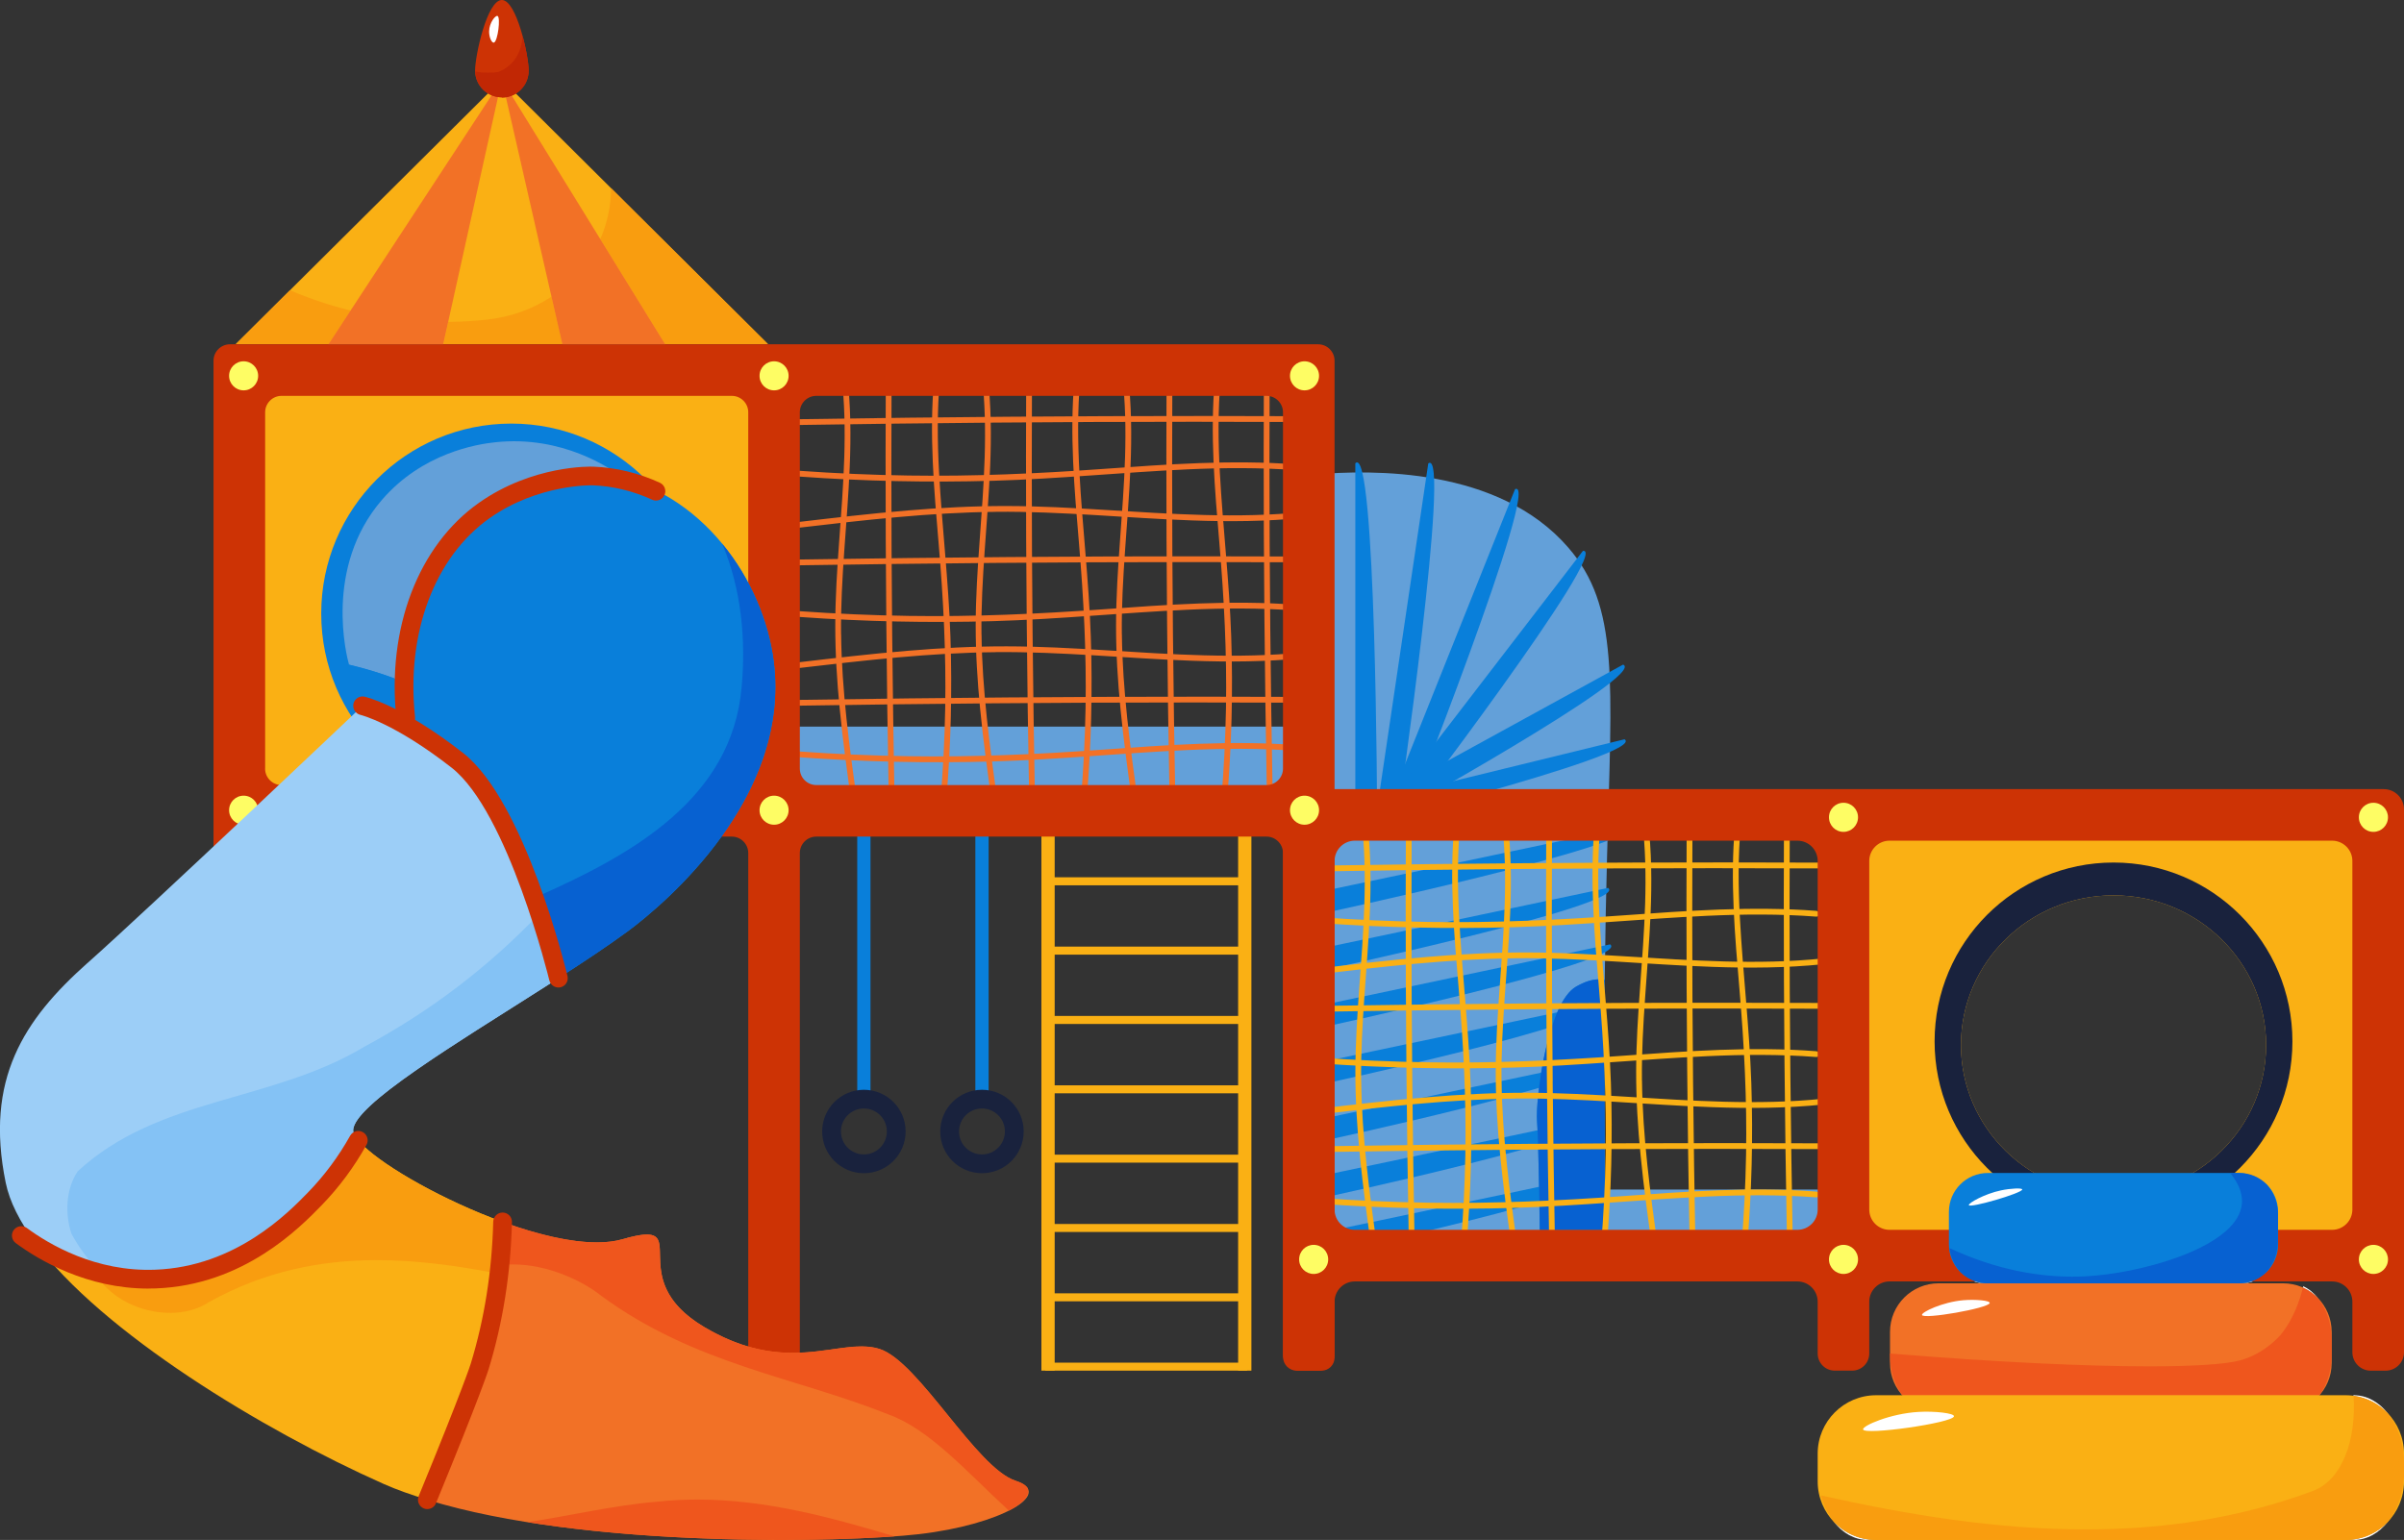 <?xml version="1.0" encoding="UTF-8"?> <!-- Creator: CorelDRAW --> <svg xmlns="http://www.w3.org/2000/svg" xmlns:xlink="http://www.w3.org/1999/xlink" xml:space="preserve" width="156.388mm" height="100.21mm" style="shape-rendering:geometricPrecision; text-rendering:geometricPrecision; image-rendering:optimizeQuality; fill-rule:evenodd; clip-rule:evenodd" viewBox="0 0 43.675 27.986"><rect x="0" y="0" width="43.675" height="27.986" fill="#333333" stroke="none"/> <defs> <style type="text/css"> <![CDATA[ .fil2 {fill:#0761D1} .fil1 {fill:#097FDA} .fil9 {fill:#19223D} .fil0 {fill:#63A0D9} .fil14 {fill:#84C2F5} .fil13 {fill:#9CCEF7} .fil11 {fill:#C12704} .fil5 {fill:#CD3305} .fil10 {fill:#EF561D} .fil4 {fill:#F27126} .fil12 {fill:#F8860B} .fil7 {fill:#F99D0F} .fil3 {fill:#FAB014} .fil8 {fill:#FEFD64} .fil6 {fill:white} ]]> </style> </defs> <g id="Слой_x0020_1">  <polygon class="fil0" points="33.756,22.888 23.7,22.888 23.7,21.618 33.756,21.618 "></polygon> <path class="fil0" d="M29.153 17.813c-0.016,1.381 -0.018,3.037 0.017,4.924 0.001,0.039 0.001,0.079 0.002,0.117 -1.681,0.012 -3.361,0.023 -5.043,0.035 -0.084,-4.755 -0.167,-9.511 -0.252,-14.266 1.05,-0.089 3.347,-0.136 4.614,1.327 0.927,1.071 0.79,2.398 0.706,5.603 -0.017,0.637 -0.033,1.394 -0.043,2.26z"></path> <path class="fil1" d="M29.009 19.281l-5.085 1.072 0.008 0.403c0,0 5.469,-1.172 5.077,-1.475z"></path> <path class="fil1" d="M28.962 18.257l-5.085 1.072 0.008 0.403c0,0 5.468,-1.172 5.077,-1.476z"></path> <path class="fil1" d="M29.017 20.312l-5.068 1.069 0.009 0.403c0,0 5.45,-1.168 5.059,-1.472z"></path> <path class="fil1" d="M29.064 21.336l-5.068 1.069 0.009 0.403c0,0 5.45,-1.168 5.059,-1.472z"></path> <path class="fil1" d="M29.17 22.737l-1.192 -0.074c0,0 -0.021,-1.874 -0.053,-2.283 -0.031,-0.408 0.187,-2.143 0.705,-2.447 0.242,-0.141 0.413,-0.151 0.526,-0.119 -0.012,1.381 -0.014,3.037 0.013,4.924z"></path> <path class="fil2" d="M29.165 22.35l-1.19 0c-0.002,-0.141 -0.005,-0.318 -0.008,-0.51 -0.001,-0.088 -0.003,-0.18 -0.005,-0.272 -0.005,-0.265 -0.011,-0.536 -0.018,-0.759 -0.003,-0.101 -0.006,-0.193 -0.01,-0.269 -0.003,-0.066 -0.006,-0.121 -0.009,-0.162 -0.002,-0.025 -0.003,-0.056 -0.003,-0.091 0,-0.528 0.222,-2.071 0.708,-2.355 0.172,-0.1 0.308,-0.134 0.413,-0.134 0.043,-2.79274e-005 0.081,0.006 0.113,0.015 -0.005,0.585 -0.008,1.22 -0.008,1.901 2.79274e-005,0.815 0.005,1.696 0.017,2.637z"></path> <path class="fil1" d="M24.623 8.42l0 6.341 0.396 0.091c0,0 -0.018,-6.824 -0.396,-6.433z"></path> <path class="fil1" d="M25.948 8.423l-0.929 6.273 0.378 0.148c0,0 0.981,-6.753 0.551,-6.422z"></path> <path class="fil1" d="M27.525 8.889l-2.355 5.888 0.334 0.232c0,0 2.517,-6.343 2.021,-6.12z"></path> <path class="fil1" d="M28.759 10.01l-3.588 4.67 0.262 0.309c0,0 3.847,-5.037 3.326,-4.978z"></path> <path class="fil1" d="M29.515 13.435l-5.657 1.383 0.012 0.405c0,0 6.083,-1.507 5.644,-1.788z"></path> <path class="fil1" d="M29.542 15.033l-5.698 1.202 -0.001 0.405c0,0 6.128,-1.311 5.698,-1.607z"></path> <path class="fil1" d="M29.216 16.136l-5.398 1.139 0.004 0.404c0,0 5.805,-1.243 5.394,-1.542z"></path> <path class="fil1" d="M29.253 17.162l-5.398 1.139 0.004 0.404c0,0 5.805,-1.243 5.394,-1.542z"></path> <path class="fil1" d="M29.488 12.078l-4.474 2.455 0.126 0.383c0,0 4.806,-2.658 4.348,-2.838z"></path> <polygon class="fil0" points="23.7,14.341 14.086,14.341 14.086,13.205 23.7,13.205 "></polygon> <polygon class="fil1" points="15.815,19.945 15.574,19.945 15.574,14.647 15.815,14.647 "></polygon> <polygon class="fil1" points="17.961,19.945 17.72,19.945 17.72,14.647 17.961,14.647 "></polygon> <polygon class="fil3" points="19.161,24.909 18.92,24.909 18.92,14.647 19.161,14.647 "></polygon> <polygon class="fil3" points="22.735,24.909 22.494,24.909 22.494,14.647 22.735,14.647 "></polygon> <polygon class="fil3" points="22.657,15.943 22.657,16.089 18.991,16.089 18.991,15.943 "></polygon> <polygon class="fil3" points="22.657,17.203 22.657,17.349 18.991,17.349 18.991,17.203 "></polygon> <polygon class="fil3" points="22.657,18.463 22.657,18.609 18.991,18.609 18.991,18.463 "></polygon> <polygon class="fil3" points="22.657,19.724 22.657,19.869 18.991,19.869 18.991,19.724 "></polygon> <polygon class="fil3" points="22.657,20.984 22.657,21.129 18.991,21.129 18.991,20.984 "></polygon> <polygon class="fil3" points="22.657,22.244 22.657,22.389 18.991,22.389 18.991,22.244 "></polygon> <polygon class="fil3" points="22.657,23.504 22.657,23.649 18.991,23.649 18.991,23.504 "></polygon> <polygon class="fil3" points="22.657,24.764 22.657,24.909 18.991,24.909 18.991,24.764 "></polygon> <path class="fil3" d="M9.206 13.451c-1.532,0 -2.772,-1.218 -2.772,-2.721 0,-1.502 1.241,-2.72 2.772,-2.72 1.531,0 2.772,1.218 2.772,2.72 2.79274e-005,1.502 -1.242,2.721 -2.772,2.721m3.874 -6.539l-7.749 0c-0.482,0 -0.872,0.389 -0.872,0.871l0 6.211c0,0.482 0.39,0.872 0.872,0.872l7.749 0c0.482,0 0.871,-0.391 0.871,-0.872l0 -6.211c0,-0.481 -0.389,-0.871 -0.871,-0.871z"></path> <path class="fil3" d="M38.398 21.713c-1.531,0 -2.772,-1.219 -2.772,-2.721 0,-1.502 1.241,-2.72 2.772,-2.72 1.531,0 2.772,1.218 2.772,2.72 2.79274e-005,1.502 -1.241,2.721 -2.772,2.721m3.875 -6.539l-7.749 0c-0.481,0 -0.872,0.389 -0.872,0.871l2.79274e-005 6.211c0,0.482 0.391,0.872 0.872,0.872l7.749 0c0.481,0 0.871,-0.39 0.871,-0.872l0 -6.211c0,-0.482 -0.39,-0.871 -0.871,-0.871z"></path> <path class="fil3" d="M24.729 19.639c-0.011,-1.013 0.114,-2.02 0.157,-3.031 0.024,-0.569 0.02,-1.14 -0.048,-1.706 -0.008,-0.066 -0.113,-0.067 -0.105,0 0.123,1.013 0.035,2.034 -0.038,3.047 -0.037,0.507 -0.07,1.014 -0.071,1.522 -0.001,0.511 0.031,1.021 0.081,1.529 0.056,0.573 0.135,1.145 0.214,1.715 0.009,0.066 0.11,0.038 0.101,-0.028 -0.139,-1.012 -0.279,-2.027 -0.29,-3.05z"></path> <path class="fil3" d="M25.658 19.65c-0.01,-1.02 -0.015,-2.04 -0.015,-3.06 -0,-0.575 0.001,-1.151 0.004,-1.726 0,-0.067 -0.104,-0.067 -0.105,0 -0.005,1.02 -0.005,2.04 -0.001,3.06 0.005,1.02 0.014,2.04 0.028,3.06 0.008,0.575 0.017,1.151 0.028,1.726 0.001,0.067 0.106,0.067 0.105,0 -0.019,-1.02 -0.034,-2.04 -0.044,-3.06z"></path> <path class="fil3" d="M26.716 19.675c-0.034,-0.998 -0.153,-1.99 -0.206,-2.988 -0.03,-0.559 -0.035,-1.121 0.015,-1.679 0.006,-0.067 -0.099,-0.067 -0.105,0 -0.089,0.995 -0.001,1.993 0.083,2.985 0.084,0.995 0.137,1.99 0.119,2.99 -0.01,0.561 -0.039,1.122 -0.086,1.682 -0.006,0.067 0.099,0.067 0.105,0 0.084,-0.994 0.11,-1.993 0.076,-2.99z"></path> <path class="fil3" d="M27.279 19.639c-0.011,-1.013 0.114,-2.02 0.157,-3.031 0.024,-0.569 0.02,-1.14 -0.048,-1.706 -0.008,-0.066 -0.113,-0.067 -0.105,0 0.122,1.013 0.035,2.034 -0.038,3.047 -0.037,0.507 -0.07,1.014 -0.071,1.522 -0.001,0.511 0.031,1.021 0.081,1.529 0.056,0.573 0.135,1.145 0.214,1.715 0.009,0.066 0.11,0.038 0.101,-0.028 -0.139,-1.012 -0.279,-2.027 -0.29,-3.05z"></path> <path class="fil3" d="M28.209 19.65c-0.01,-1.02 -0.015,-2.04 -0.016,-3.06 -0,-0.575 0.001,-1.151 0.004,-1.726 0,-0.067 -0.104,-0.067 -0.105,0 -0.005,1.02 -0.005,2.04 -0.001,3.06 0.005,1.02 0.014,2.04 0.028,3.06 0.008,0.575 0.017,1.151 0.028,1.726 0.001,0.067 0.106,0.067 0.105,0 -0.019,-1.02 -0.034,-2.04 -0.044,-3.06z"></path> <path class="fil3" d="M29.266 19.675c-0.034,-0.998 -0.153,-1.99 -0.207,-2.988 -0.03,-0.559 -0.035,-1.121 0.015,-1.679 0.006,-0.067 -0.099,-0.067 -0.105,0 -0.089,0.995 -0.001,1.993 0.083,2.985 0.084,0.995 0.137,1.99 0.119,2.99 -0.01,0.561 -0.039,1.122 -0.086,1.682 -0.006,0.067 0.099,0.067 0.105,0 0.084,-0.994 0.11,-1.993 0.076,-2.99z"></path> <path class="fil3" d="M29.83 19.639c-0.011,-1.013 0.114,-2.02 0.157,-3.031 0.024,-0.569 0.02,-1.14 -0.048,-1.706 -0.008,-0.066 -0.113,-0.067 -0.105,0 0.122,1.013 0.035,2.034 -0.038,3.047 -0.037,0.507 -0.07,1.014 -0.071,1.522 -0.001,0.511 0.031,1.021 0.081,1.529 0.056,0.573 0.135,1.145 0.214,1.715 0.009,0.066 0.11,0.038 0.101,-0.028 -0.139,-1.012 -0.279,-2.027 -0.29,-3.05z"></path> <path class="fil3" d="M30.759 19.65c-0.01,-1.02 -0.015,-2.04 -0.015,-3.06 -0,-0.575 0.001,-1.151 0.004,-1.726 0,-0.067 -0.104,-0.067 -0.105,0 -0.005,1.02 -0.005,2.04 -0.001,3.06 0.005,1.02 0.014,2.04 0.028,3.06 0.008,0.575 0.017,1.151 0.028,1.726 0.001,0.067 0.106,0.067 0.105,0 -0.019,-1.02 -0.034,-2.04 -0.044,-3.06z"></path> <path class="fil3" d="M32.527 19.541c-0.01,-1.02 -0.015,-2.04 -0.015,-3.06 -0,-0.575 0.001,-1.151 0.004,-1.726 0,-0.067 -0.104,-0.067 -0.105,0 -0.005,1.02 -0.005,2.04 -0.001,3.06 0.005,1.02 0.014,2.04 0.028,3.06 0.008,0.575 0.017,1.151 0.028,1.726 0.001,0.067 0.106,0.067 0.105,0 -0.019,-1.02 -0.034,-2.04 -0.044,-3.06z"></path> <path class="fil3" d="M31.817 19.675c-0.034,-0.998 -0.153,-1.99 -0.207,-2.988 -0.03,-0.559 -0.035,-1.121 0.015,-1.679 0.006,-0.067 -0.099,-0.067 -0.105,0 -0.09,0.995 -0.001,1.993 0.083,2.985 0.084,0.995 0.137,1.99 0.119,2.99 -0.01,0.561 -0.039,1.122 -0.086,1.682 -0.006,0.067 0.099,0.067 0.105,0 0.084,-0.994 0.11,-1.993 0.076,-2.99z"></path> <path class="fil3" d="M27.541 14.864c1.193,-0.011 2.379,0.115 3.57,0.157 0.67,0.024 1.343,0.02 2.009,-0.048 0.078,-0.008 0.079,-0.113 0,-0.105 -1.194,0.122 -2.396,0.035 -3.59,-0.038 -0.597,-0.037 -1.194,-0.07 -1.793,-0.071 -0.602,-0.001 -1.203,0.031 -1.801,0.081 -0.676,0.056 -1.348,0.135 -2.021,0.214 -0.078,0.009 -0.045,0.11 0.033,0.101 1.192,-0.139 2.388,-0.279 3.593,-0.29z"></path> <path class="fil3" d="M27.529 15.793c1.201,-0.01 2.403,-0.015 3.604,-0.015 0.678,-0 1.356,0.001 2.033,0.004 0.079,0 0.079,-0.104 0,-0.105 -1.201,-0.005 -2.403,-0.005 -3.604,-0.001 -1.201,0.005 -2.403,0.014 -3.604,0.028 -0.678,0.008 -1.355,0.017 -2.033,0.028 -0.079,0.001 -0.08,0.106 0,0.105 1.201,-0.02 2.403,-0.034 3.604,-0.044z"></path> <path class="fil3" d="M27.498 16.85c1.176,-0.034 2.345,-0.153 3.519,-0.207 0.659,-0.03 1.32,-0.035 1.978,0.015 0.079,0.006 0.078,-0.099 0,-0.105 -1.172,-0.089 -2.348,-0.001 -3.517,0.083 -1.172,0.084 -2.345,0.137 -3.522,0.119 -0.661,-0.01 -1.322,-0.039 -1.981,-0.086 -0.079,-0.006 -0.079,0.099 0,0.105 1.171,0.084 2.348,0.11 3.522,0.076z"></path> <path class="fil3" d="M27.541 17.414c1.193,-0.011 2.379,0.115 3.57,0.157 0.67,0.024 1.343,0.02 2.009,-0.048 0.078,-0.008 0.079,-0.113 0,-0.105 -1.194,0.123 -2.396,0.035 -3.59,-0.038 -0.597,-0.037 -1.194,-0.07 -1.793,-0.071 -0.602,-0.001 -1.203,0.031 -1.801,0.081 -0.676,0.056 -1.348,0.135 -2.021,0.214 -0.078,0.009 -0.045,0.11 0.033,0.101 1.192,-0.139 2.388,-0.279 3.593,-0.29z"></path> <path class="fil3" d="M27.529 18.343c1.201,-0.01 2.403,-0.015 3.604,-0.015 0.678,-0 1.356,0.001 2.033,0.004 0.079,0 0.079,-0.104 0,-0.105 -1.201,-0.005 -2.403,-0.005 -3.604,-0.001 -1.201,0.004 -2.403,0.014 -3.604,0.028 -0.678,0.008 -1.355,0.017 -2.033,0.028 -0.079,0.001 -0.08,0.106 0,0.105 1.201,-0.019 2.403,-0.034 3.604,-0.044z"></path> <path class="fil3" d="M27.498 19.401c1.176,-0.034 2.345,-0.153 3.519,-0.207 0.659,-0.03 1.32,-0.035 1.978,0.015 0.079,0.006 0.078,-0.099 0,-0.105 -1.172,-0.09 -2.348,-0.001 -3.517,0.083 -1.172,0.085 -2.345,0.137 -3.522,0.119 -0.661,-0.01 -1.322,-0.039 -1.981,-0.086 -0.079,-0.006 -0.079,0.099 0,0.105 1.171,0.084 2.348,0.11 3.522,0.076z"></path> <path class="fil3" d="M27.541 19.964c1.193,-0.011 2.379,0.115 3.57,0.157 0.67,0.024 1.343,0.02 2.009,-0.048 0.078,-0.008 0.079,-0.113 0,-0.105 -1.194,0.122 -2.396,0.035 -3.59,-0.038 -0.597,-0.037 -1.194,-0.07 -1.793,-0.071 -0.602,-0.001 -1.203,0.031 -1.801,0.081 -0.676,0.056 -1.348,0.135 -2.021,0.214 -0.078,0.009 -0.045,0.11 0.033,0.101 1.192,-0.139 2.388,-0.279 3.593,-0.29z"></path> <path class="fil3" d="M27.529 20.894c1.201,-0.01 2.403,-0.015 3.604,-0.015 0.678,-0 1.356,0.001 2.033,0.004 0.079,0 0.079,-0.104 0,-0.105 -1.201,-0.005 -2.403,-0.005 -3.604,-0.001 -1.201,0.005 -2.403,0.014 -3.604,0.028 -0.678,0.008 -1.355,0.017 -2.033,0.028 -0.079,0.001 -0.08,0.106 0,0.105 1.201,-0.019 2.403,-0.034 3.604,-0.044z"></path> <path class="fil3" d="M27.657 22.662c1.201,-0.01 2.403,-0.015 3.604,-0.015 0.678,-0 1.356,0.001 2.033,0.004 0.079,0 0.079,-0.104 0,-0.105 -1.202,-0.005 -2.403,-0.005 -3.604,-0.001 -1.202,0.004 -2.403,0.014 -3.604,0.028 -0.678,0.008 -1.355,0.017 -2.033,0.028 -0.079,0.001 -0.08,0.106 0,0.105 1.201,-0.019 2.403,-0.034 3.604,-0.044z"></path> <path class="fil3" d="M27.498 21.951c1.176,-0.034 2.345,-0.153 3.519,-0.206 0.659,-0.03 1.32,-0.035 1.978,0.015 0.079,0.006 0.078,-0.099 0,-0.105 -1.172,-0.09 -2.348,-0.001 -3.517,0.083 -1.172,0.085 -2.345,0.137 -3.522,0.119 -0.661,-0.01 -1.322,-0.039 -1.981,-0.086 -0.079,-0.006 -0.079,0.099 0,0.105 1.171,0.084 2.348,0.11 3.522,0.076z"></path> <path class="fil4" d="M15.28 11.526c-0.011,-1.013 0.115,-2.02 0.157,-3.031 0.024,-0.569 0.02,-1.14 -0.048,-1.706 -0.008,-0.066 -0.113,-0.067 -0.105,0 0.123,1.013 0.035,2.034 -0.038,3.047 -0.037,0.507 -0.07,1.014 -0.071,1.522 -0.001,0.511 0.031,1.021 0.081,1.529 0.056,0.573 0.135,1.145 0.214,1.715 0.009,0.066 0.11,0.038 0.101,-0.028 -0.139,-1.012 -0.279,-2.027 -0.29,-3.05z"></path> <path class="fil4" d="M16.209 11.537c-0.01,-1.02 -0.015,-2.04 -0.015,-3.06 -0,-0.575 0.001,-1.151 0.004,-1.726 0,-0.067 -0.104,-0.067 -0.105,0 -0.005,1.02 -0.005,2.04 -0.001,3.06 0.005,1.02 0.014,2.04 0.028,3.06 0.008,0.575 0.017,1.151 0.028,1.726 0.001,0.067 0.106,0.067 0.105,0 -0.019,-1.02 -0.034,-2.04 -0.044,-3.06z"></path> <path class="fil4" d="M17.267 11.562c-0.034,-0.999 -0.153,-1.99 -0.207,-2.987 -0.03,-0.56 -0.035,-1.121 0.015,-1.679 0.006,-0.067 -0.099,-0.067 -0.105,0 -0.09,0.995 -0.001,1.993 0.083,2.985 0.085,0.995 0.137,1.99 0.119,2.99 -0.01,0.561 -0.039,1.122 -0.086,1.682 -0.006,0.067 0.099,0.067 0.105,0 0.084,-0.994 0.11,-1.993 0.076,-2.99z"></path> <path class="fil4" d="M17.831 11.526c-0.011,-1.013 0.114,-2.02 0.157,-3.031 0.024,-0.569 0.02,-1.14 -0.048,-1.706 -0.008,-0.066 -0.113,-0.067 -0.105,0 0.122,1.013 0.035,2.034 -0.038,3.047 -0.037,0.507 -0.07,1.014 -0.071,1.522 -0.001,0.511 0.031,1.021 0.081,1.529 0.056,0.573 0.135,1.145 0.214,1.715 0.009,0.066 0.11,0.038 0.101,-0.028 -0.139,-1.012 -0.279,-2.027 -0.29,-3.05z"></path> <path class="fil4" d="M18.76 11.537c-0.01,-1.02 -0.015,-2.04 -0.015,-3.06 -0,-0.575 0.001,-1.151 0.004,-1.726 0,-0.067 -0.104,-0.067 -0.105,0 -0.005,1.02 -0.005,2.04 -0.001,3.06 0.005,1.02 0.014,2.04 0.028,3.06 0.008,0.575 0.017,1.151 0.028,1.726 0.001,0.067 0.106,0.067 0.105,0 -0.019,-1.02 -0.034,-2.04 -0.044,-3.06z"></path> <path class="fil4" d="M19.817 11.562c-0.034,-0.999 -0.153,-1.99 -0.207,-2.987 -0.03,-0.56 -0.035,-1.121 0.015,-1.679 0.006,-0.067 -0.099,-0.067 -0.105,0 -0.09,0.995 -0.001,1.993 0.083,2.985 0.084,0.995 0.137,1.99 0.119,2.99 -0.01,0.561 -0.039,1.122 -0.086,1.682 -0.006,0.067 0.099,0.067 0.105,0 0.084,-0.994 0.11,-1.993 0.076,-2.99z"></path> <path class="fil4" d="M20.381 11.526c-0.011,-1.013 0.114,-2.02 0.157,-3.031 0.024,-0.569 0.02,-1.14 -0.048,-1.706 -0.008,-0.066 -0.113,-0.067 -0.105,0 0.123,1.013 0.035,2.034 -0.038,3.047 -0.037,0.507 -0.07,1.014 -0.071,1.522 -0.001,0.511 0.031,1.021 0.081,1.529 0.056,0.573 0.135,1.145 0.214,1.715 0.009,0.066 0.11,0.038 0.101,-0.028 -0.139,-1.012 -0.279,-2.027 -0.29,-3.05z"></path> <path class="fil4" d="M21.31 11.537c-0.01,-1.02 -0.015,-2.04 -0.015,-3.06 -0,-0.575 0.001,-1.151 0.004,-1.726 0,-0.067 -0.104,-0.067 -0.105,0 -0.005,1.02 -0.005,2.04 -0.001,3.06 0.005,1.02 0.014,2.04 0.028,3.06 0.008,0.575 0.017,1.151 0.028,1.726 0.001,0.067 0.106,0.067 0.105,0 -0.019,-1.02 -0.034,-2.04 -0.044,-3.06z"></path> <path class="fil4" d="M23.078 11.428c-0.01,-1.02 -0.015,-2.04 -0.015,-3.06 -0,-0.575 0.001,-1.151 0.004,-1.726 0,-0.067 -0.104,-0.068 -0.105,0 -0.005,1.02 -0.005,2.04 -0.001,3.06 0.005,1.02 0.014,2.04 0.028,3.06 0.008,0.575 0.017,1.151 0.028,1.726 0.001,0.067 0.106,0.068 0.105,0 -0.019,-1.02 -0.034,-2.04 -0.044,-3.06z"></path> <path class="fil4" d="M22.368 11.562c-0.034,-0.999 -0.153,-1.99 -0.207,-2.987 -0.03,-0.56 -0.035,-1.121 0.015,-1.679 0.006,-0.067 -0.099,-0.067 -0.105,0 -0.09,0.995 -0.001,1.993 0.083,2.985 0.084,0.995 0.137,1.99 0.119,2.99 -0.01,0.561 -0.039,1.122 -0.086,1.682 -0.006,0.067 0.099,0.067 0.105,0 0.084,-0.994 0.11,-1.993 0.076,-2.99z"></path> <path class="fil4" d="M18.093 6.75c1.193,-0.011 2.379,0.115 3.57,0.157 0.67,0.024 1.343,0.02 2.009,-0.048 0.078,-0.008 0.079,-0.113 0,-0.105 -1.194,0.122 -2.396,0.035 -3.59,-0.038 -0.597,-0.037 -1.194,-0.07 -1.793,-0.071 -0.602,-0.001 -1.203,0.031 -1.801,0.081 -0.676,0.056 -1.348,0.135 -2.021,0.214 -0.078,0.009 -0.045,0.11 0.033,0.101 1.192,-0.139 2.388,-0.279 3.593,-0.29z"></path> <path class="fil4" d="M18.08 7.68c1.201,-0.01 2.403,-0.015 3.604,-0.015 0.678,-0 1.356,0.001 2.033,0.004 0.079,0 0.08,-0.104 0,-0.105 -1.201,-0.005 -2.403,-0.005 -3.604,-0.001 -1.201,0.005 -2.403,0.014 -3.604,0.028 -0.678,0.008 -1.355,0.017 -2.033,0.028 -0.079,0.001 -0.08,0.106 0,0.105 1.201,-0.019 2.403,-0.034 3.604,-0.044z"></path> <path class="fil4" d="M18.049 8.737c1.176,-0.034 2.345,-0.153 3.519,-0.207 0.659,-0.03 1.32,-0.035 1.978,0.015 0.079,0.006 0.079,-0.099 0,-0.105 -1.172,-0.089 -2.348,-0.001 -3.517,0.083 -1.173,0.084 -2.345,0.137 -3.522,0.119 -0.661,-0.01 -1.322,-0.039 -1.981,-0.086 -0.079,-0.006 -0.079,0.099 0,0.105 1.171,0.084 2.348,0.11 3.522,0.076z"></path> <path class="fil4" d="M18.093 9.301c1.193,-0.011 2.379,0.115 3.57,0.157 0.67,0.024 1.343,0.02 2.009,-0.048 0.078,-0.008 0.079,-0.113 0,-0.105 -1.194,0.122 -2.396,0.035 -3.59,-0.038 -0.597,-0.037 -1.194,-0.07 -1.793,-0.071 -0.602,-0.001 -1.203,0.031 -1.801,0.081 -0.676,0.056 -1.348,0.135 -2.021,0.214 -0.078,0.009 -0.045,0.11 0.033,0.101 1.192,-0.139 2.388,-0.279 3.593,-0.29z"></path> <path class="fil4" d="M18.08 10.23c1.201,-0.01 2.403,-0.015 3.604,-0.015 0.678,-0 1.356,0.001 2.033,0.004 0.079,0 0.08,-0.104 0,-0.105 -1.201,-0.005 -2.403,-0.005 -3.604,-0.001 -1.201,0.005 -2.403,0.014 -3.604,0.028 -0.678,0.008 -1.355,0.017 -2.033,0.028 -0.079,0.001 -0.08,0.106 0,0.105 1.201,-0.019 2.403,-0.034 3.604,-0.044z"></path> <path class="fil4" d="M18.049 11.288c1.176,-0.034 2.345,-0.153 3.519,-0.207 0.659,-0.03 1.32,-0.035 1.978,0.015 0.079,0.006 0.079,-0.099 0,-0.105 -1.172,-0.09 -2.348,-0.001 -3.517,0.083 -1.173,0.084 -2.345,0.137 -3.522,0.119 -0.661,-0.01 -1.322,-0.039 -1.981,-0.086 -0.079,-0.006 -0.079,0.099 0,0.105 1.171,0.084 2.348,0.11 3.522,0.076z"></path> <path class="fil4" d="M18.093 11.851c1.193,-0.011 2.379,0.115 3.57,0.157 0.67,0.024 1.343,0.02 2.009,-0.048 0.078,-0.008 0.079,-0.113 0,-0.105 -1.194,0.123 -2.396,0.035 -3.59,-0.038 -0.597,-0.037 -1.194,-0.07 -1.793,-0.071 -0.602,-0.001 -1.203,0.031 -1.801,0.081 -0.676,0.056 -1.348,0.135 -2.021,0.214 -0.078,0.009 -0.045,0.11 0.033,0.101 1.192,-0.139 2.388,-0.279 3.593,-0.29z"></path> <path class="fil4" d="M18.08 12.781c1.201,-0.01 2.403,-0.015 3.604,-0.015 0.678,-0 1.356,0.001 2.033,0.004 0.079,0 0.08,-0.104 0,-0.105 -1.201,-0.005 -2.403,-0.005 -3.604,-0.001 -1.201,0.005 -2.403,0.014 -3.604,0.028 -0.678,0.008 -1.355,0.017 -2.033,0.028 -0.079,0.001 -0.08,0.106 0,0.105 1.201,-0.019 2.403,-0.034 3.604,-0.044z"></path> <path class="fil4" d="M18.208 14.549c1.201,-0.01 2.403,-0.015 3.604,-0.015 0.678,-0 1.356,0.001 2.033,0.004 0.079,0 0.08,-0.104 0,-0.105 -1.201,-0.005 -2.403,-0.005 -3.604,-0.001 -1.201,0.005 -2.403,0.014 -3.604,0.028 -0.678,0.008 -1.355,0.017 -2.033,0.028 -0.079,0.001 -0.08,0.106 0,0.105 1.201,-0.019 2.403,-0.034 3.604,-0.044z"></path> <path class="fil4" d="M18.049 13.838c1.176,-0.034 2.345,-0.153 3.519,-0.207 0.659,-0.03 1.32,-0.035 1.978,0.015 0.079,0.006 0.079,-0.099 0,-0.105 -1.172,-0.09 -2.348,-0.001 -3.517,0.083 -1.173,0.085 -2.345,0.137 -3.522,0.119 -0.661,-0.01 -1.322,-0.039 -1.981,-0.086 -0.079,-0.006 -0.079,0.099 0,0.105 1.171,0.084 2.348,0.11 3.522,0.076z"></path> <path class="fil5" d="M24.246 15.646c0,-0.203 0.165,-0.368 0.368,-0.368l8.041 0c0.203,0 0.368,0.165 0.368,0.368l2.79274e-005 6.336c0,0.203 -0.165,0.368 -0.368,0.368l-8.041 0c-0.203,0 -0.368,-0.165 -0.368,-0.368l2.79274e-005 -6.336m9.714 0c0,-0.203 0.165,-0.368 0.368,-0.368l8.041 0c0.203,0 0.368,0.165 0.368,0.368l0 6.336c0,0.203 -0.165,0.368 -0.368,0.368l-8.041 0c-0.203,0 -0.368,-0.165 -0.368,-0.368l0 -6.336m-9.714 9.025l0 -1.015c0,-0.203 0.165,-0.368 0.368,-0.368l8.041 0c0.203,0 0.368,0.165 0.368,0.368l2.79274e-005 0.942c0,0.172 0.139,0.311 0.311,0.311l0.315 0c0.172,0 0.311,-0.139 0.311,-0.311l0 -0.942c0,-0.203 0.165,-0.368 0.368,-0.368l8.041 0c0.203,0 0.368,0.165 0.368,0.368l0 0.919c0,0.185 0.15,0.335 0.335,0.335l0.268 0c0.185,0 0.335,-0.15 0.335,-0.335l2.79274e-005 -9.866c0,-0.203 -0.165,-0.368 -0.368,-0.368l-0.569 0 -8.777 0 -0.937 0 -8.777 0 -0.569 0c-0.203,0 -0.368,0.165 -0.368,0.368l0 9.951c0,0.138 0.112,0.25 0.249,0.25l0.449 0c0.132,0 0.238,-0.107 0.238,-0.238z"></path> <polygon class="fil3" points="9.118,1.447 11.534,3.85 13.951,6.253 9.118,6.253 4.284,6.253 6.701,3.85 "></polygon> <path class="fil6" d="M4.284 6.253l0.983 -0.978 -0.983 0.978m7.25 -2.403l-0.433 -0.431c0,0 -2.79274e-005,0 -2.79274e-005,0l0.433 0.431z"></path> <path class="fil7" d="M13.951 6.253l-1.868 0 -1.177 -1.909c0.126,-0.287 0.194,-0.601 0.196,-0.925l0.433 0.431 2.417 2.403m-3.735 0l-1.098 0 -1.064 0 0.089 -0.403c0.234,-0.002 0.468,-0.016 0.7,-0.041 0.445,-0.049 0.843,-0.198 1.176,-0.418l0.197 0.862m-4.246 0l-1.686 0 0.983 -0.978c0.355,0.152 0.724,0.275 1.102,0.368l-0.4 0.61z"></path> <path class="fil5" d="M14.531 13.968l0 -6.475c0,-0.165 0.134,-0.299 0.299,-0.299l8.18 0c0.165,0 0.299,0.134 0.299,0.299l0 6.475c0,0.165 -0.134,0.299 -0.299,0.299l-8.18 0c-0.165,0 -0.299,-0.134 -0.299,-0.299m-9.714 0l0 -6.475c0,-0.165 0.134,-0.299 0.298,-0.299l8.18 0c0.165,0 0.299,0.134 0.299,0.299l0 6.475c0,0.165 -0.134,0.299 -0.299,0.299l-8.18 0c-0.165,0 -0.299,-0.134 -0.299,-0.299m19.131 -7.711l-0.639 0 -8.777 0 -0.937 0 -8.777 0 -0.569 0 -0.07 0c-0.165,0 -0.299,0.134 -0.299,0.299l0 18.055c0,0.165 0.134,0.299 0.299,0.299l0.34 0c0.165,0 0.299,-0.134 0.299,-0.299l2.79274e-005 -9.108c0,-0.165 0.134,-0.299 0.298,-0.299l8.18 -2.79274e-005c0.165,0 0.299,0.134 0.299,0.299l0 9.108c0,0.165 0.134,0.299 0.298,0.299l0.34 0c0.165,0 0.299,-0.134 0.299,-0.299l0 -9.108c0,-0.165 0.134,-0.299 0.299,-0.299l8.18 -2.79274e-005c0.165,0 0.299,0.134 0.299,0.299l0 9.108c0,0.165 0.134,0.299 0.299,0.299l0.34 0c0.165,0 0.298,-0.134 0.298,-0.299l2.79274e-005 -18.055c0,-0.165 -0.134,-0.299 -0.298,-0.299z"></path> <path class="fil8" d="M4.69 6.83c0,0.146 -0.118,0.264 -0.264,0.264 -0.146,0 -0.264,-0.118 -0.264,-0.264 0,-0.146 0.118,-0.264 0.264,-0.264 0.146,0 0.264,0.118 0.264,0.264z"></path> <path class="fil8" d="M14.327 6.83c0,0.146 -0.118,0.264 -0.264,0.264 -0.146,0 -0.264,-0.118 -0.264,-0.264 0,-0.146 0.118,-0.264 0.264,-0.264 0.146,0 0.264,0.118 0.264,0.264z"></path> <path class="fil8" d="M23.964 6.83c0,0.146 -0.118,0.264 -0.264,0.264 -0.146,0 -0.264,-0.118 -0.264,-0.264 0,-0.146 0.118,-0.264 0.264,-0.264 0.146,0 0.264,0.118 0.264,0.264z"></path> <path class="fil8" d="M4.69 14.724c0,0.146 -0.118,0.264 -0.264,0.264 -0.146,0 -0.264,-0.118 -0.264,-0.264 0,-0.146 0.118,-0.264 0.264,-0.264 0.146,0 0.264,0.118 0.264,0.264z"></path> <path class="fil8" d="M14.327 14.724c0,0.146 -0.118,0.264 -0.264,0.264 -0.146,0 -0.264,-0.118 -0.264,-0.264 0,-0.146 0.118,-0.264 0.264,-0.264 0.146,0 0.264,0.118 0.264,0.264z"></path> <path class="fil8" d="M23.964 14.724c0,0.146 -0.118,0.264 -0.264,0.264 -0.146,0 -0.264,-0.118 -0.264,-0.264 0,-0.146 0.118,-0.264 0.264,-0.264 0.146,0 0.264,0.118 0.264,0.264z"></path> <path class="fil8" d="M33.756 14.853c0,0.146 -0.118,0.265 -0.264,0.265 -0.146,0 -0.264,-0.118 -0.264,-0.265 0,-0.146 0.118,-0.264 0.264,-0.264 0.146,0 0.264,0.118 0.264,0.264z"></path> <path class="fil8" d="M33.756 22.888c0,0.146 -0.118,0.264 -0.264,0.264 -0.146,0 -0.264,-0.119 -0.264,-0.264 0,-0.146 0.118,-0.265 0.264,-0.265 0.146,0 0.264,0.118 0.264,0.265z"></path> <path class="fil8" d="M24.13 22.888c0,0.146 -0.118,0.264 -0.264,0.264 -0.146,0 -0.264,-0.119 -0.264,-0.264 2.79274e-005,-0.146 0.118,-0.265 0.264,-0.265 0.146,0 0.264,0.118 0.264,0.265z"></path> <path class="fil8" d="M43.384 14.853c0,0.146 -0.118,0.265 -0.265,0.265 -0.146,0 -0.264,-0.118 -0.264,-0.265 2.79274e-005,-0.146 0.118,-0.264 0.264,-0.264 0.146,0 0.265,0.118 0.265,0.264z"></path> <path class="fil8" d="M43.384 22.888c0,0.146 -0.118,0.264 -0.265,0.264 -0.146,0 -0.264,-0.119 -0.264,-0.264 2.79274e-005,-0.146 0.118,-0.265 0.264,-0.265 0.146,0 0.265,0.118 0.265,0.265z"></path> <path class="fil9" d="M15.695 20.98c-0.231,0 -0.417,-0.187 -0.417,-0.418 0,-0.23 0.187,-0.417 0.417,-0.417 0.231,0 0.417,0.187 0.417,0.417 0,0.231 -0.187,0.418 -0.417,0.418zm0 -1.175c-0.419,0 -0.758,0.339 -0.758,0.758 0,0.419 0.339,0.758 0.758,0.758 0.419,0 0.758,-0.339 0.758,-0.758 0,-0.419 -0.339,-0.758 -0.758,-0.758z"></path> <path class="fil9" d="M17.84 20.98c-0.231,0 -0.417,-0.187 -0.417,-0.418 0,-0.23 0.187,-0.417 0.417,-0.417 0.231,0 0.417,0.187 0.417,0.417 0,0.231 -0.187,0.418 -0.417,0.418zm0 -1.175c-0.418,0 -0.758,0.339 -0.758,0.758 0,0.419 0.339,0.758 0.758,0.758 0.419,0 0.758,-0.339 0.758,-0.758 0,-0.419 -0.339,-0.758 -0.758,-0.758z"></path> <polygon class="fil4" points="9.118,1.447 5.967,6.257 8.052,6.257 "></polygon> <polygon class="fil4" points="9.118,1.447 10.217,6.257 12.085,6.257 "></polygon> <path class="fil5" d="M9.604 1.282c0,0.269 -0.218,0.487 -0.487,0.487 -0.269,-2.79274e-005 -0.486,-0.218 -0.486,-0.487 0,-0.269 0.218,-1.282 0.486,-1.282 0.269,0 0.487,1.013 0.487,1.282z"></path> <path class="fil6" d="M9.37 1.698l0 0c0.14,-0.085 0.234,-0.24 0.234,-0.416l0 0c0,0.176 -0.094,0.331 -0.234,0.416m0.234 -0.416c0,-0 0,-0.001 0,-0.001 0,0.001 0,0.001 0,0.001m0 -0.002c0,-0 0,-0.001 -0,-0.001 0,0 0,0.001 0,0.001m-0 -0.002c0,-0 0,-0.001 0,-0.001 0,0 0,0.001 0,0.001m0 -0.002c0,-0 0,-0.001 0,-0.001 0,0 0,0.001 0,0.001m0 -0.002c0,-0 0,-0.001 0,-0.001 0,0 0,0.001 0,0.001m0 -0.001c0,-0 0,-0.001 0,-0.001 0,0 0,0.001 0,0.001m0 -0.002c-8.37821e-005,-0.001 -8.37821e-005,-0.002 -8.37821e-005,-0.003 0,0.001 0,0.002 8.37821e-005,0.003m-8.37821e-005 -0.004c0,-0 0,-0.001 0,-0.001 0,0 0,0.001 0,0.001m-0 -0.001c0,-0 0,-0.001 0,-0.001 0,0 0,0.001 0,0.001m0 -0.002c0,-0 0,-0.001 0,-0.001 0,0 0,0.001 0,0.001m-8.37821e-005 -0.002c0,-0 -2.79274e-005,-0.001 -2.79274e-005,-0.001 2.79274e-005,0 0,0.001 0,0.001m2.79274e-005 -0.002c0,-0 -2.79274e-005,-0.001 -2.79274e-005,-0.001 2.79274e-005,0 0,0.001 0,0.001m-8.37821e-005 -0.002c0,-0.001 0,-0.001 0,-0.002 0,0 0,0.001 0,0.002m-8.37821e-005 -0.002c0,-0 -2.79274e-005,-0.001 -2.79274e-005,-0.001 2.79274e-005,0 0,0.001 0,0.001m2.79274e-005 -0.002c-0,-0 -0,-0 -0,-0 0,8.37821e-005 0,0 8.37821e-005,0.001m-8.37821e-005 -0.002c0,-0 0,-0 0,-0.001 0,0 0,0 0,0.001m-8.37821e-005 -0.002c0,-0 -2.79274e-005,-0 -2.79274e-005,-0.001 2.79274e-005,0 0,0 0,0.001m-8.37821e-005 -0.002c0,-0 0,-0 0,-0 0,0 0,0 0,0m-8.37821e-005 -0.002c0,-0 -2.79274e-005,-0 -2.79274e-005,-0 2.79274e-005,8.37821e-005 0,0 0,0m-8.37821e-005 -0.003c0,-0 0,-0 0,-0 0,8.37821e-005 0,0 0,0m-0 -0.002c0,-8.37821e-005 0,-0 0,-0 0,5.58547e-005 0,0 0,0m-8.37821e-005 -0.002c0,-0 0,-0 0,-0.001 0,8.37821e-005 0,0 0,0.001m-0 -0.002c0,0 0,2.79274e-005 0,2.79274e-005m-8.37821e-005 -0.002c0,-0 0,-0 0,-0 0,8.37821e-005 0,0 0,0m-0 -0.002c0,0 0,2.79274e-005 0,2.79274e-005m-0.001 -0.009l0 -0c0,0 -2.79274e-005,0 0,0z"></path> <path class="fil7" d="M9.118 1.769c-0,0 -2.79274e-005,2.79274e-005 -0,2.79274e-005 0.025,-2.79274e-005 0.049,-0.002 0.072,-0.005l2.79274e-005 0c-0.024,0.004 -0.048,0.005 -0.072,0.005m-0.002 -2.79274e-005c-0,0 -0.001,2.79274e-005 -0.001,2.79274e-005 0,-2.79274e-005 0.001,0 0.001,0m0.18 -0.034l0 0c0.026,-0.01 0.051,-0.023 0.075,-0.037l0 -2.79274e-005c-0.024,0.014 -0.049,0.027 -0.075,0.037z"></path> <path class="fil10" d="M9.19 1.763l0 0c0.037,-0.005 0.072,-0.015 0.105,-0.028l0 0c-0.033,0.013 -0.069,0.023 -0.105,0.028z"></path> <path class="fil11" d="M9.118 1.769c-0.001,0 -0.001,2.79274e-005 -0.002,2.79274e-005 -0,-2.79274e-005 -0.001,0 -0.001,0 -0.261,-0.002 -0.471,-0.208 -0.481,-0.467 0.076,0.013 0.154,0.019 0.231,0.019 0.063,0 0.126,-0.004 0.188,-0.013 0.294,-0.117 0.422,-0.367 0.442,-0.655 0.06,0.221 0.099,0.444 0.108,0.576l2.79274e-005 0c0,0.003 0,0.006 0.001,0.009 0,0.001 0,0.001 0,0.002 0,8.37821e-005 0,0 0,0 0,0.001 0,0.001 8.37821e-005,0.002 0,0.001 0,0.001 0,0.002 0,0 0,0 0,0.001 0,0 0,0.001 8.37821e-005,0.001 0,5.58547e-005 0,0 0,0 0,0 0,0.001 0,0.001 0,8.37821e-005 0,0 0,0 0,0.001 8.37821e-005,0.002 8.37821e-005,0.003 2.79274e-005,8.37821e-005 0,0 0,0 0,0 0,0.001 0,0.001 0,0 0,0 0,0 0,0 8.37821e-005,0.001 8.37821e-005,0.001 2.79274e-005,0 0,0 0,0.001 2.79274e-005,0 0,0.001 0,0.001 0,0 0,0 0,0.001 0,0 0,0.001 0,0.001 0,8.37821e-005 0,0 8.37821e-005,0.001 2.79274e-005,0 0,0.001 0,0.001 2.79274e-005,0 0,0.001 0,0.001 2.79274e-005,0 0,0.001 0,0.001 0,0 0,0.001 0,0.002 0,0 0,0 8.37821e-005,0.001 2.79274e-005,0 0,0.001 0,0.001 2.79274e-005,0 0,0 0,0.001 2.79274e-005,0 0,0.001 0,0.001 0,0 0,0 0,0.001 0,0 0,0.001 0,0.001 0,0 0,0 0,0.001 0,0 0,0.001 0,0.001 0,0 0,0 0,0.001 0,0 0,0.001 0,0.001 0,0 0,0.001 0,0.001 0,0.001 0,0.002 8.37821e-005,0.003 0,0 0,0 0,0.001 0,0 0,0.001 0,0.001 0,0 0,0.001 0,0.001 0,0 0,0.001 0,0.001 0,0 0,0.001 0,0.001 0,0 0,0.001 0,0.001 0,0 0,0 0,0.001 0,0 0,0.001 0,0.001 0,0 0,0.001 0,0.001 0,0 0,0.001 0,0.001 0,0 0,0 0,0.001 0,0.001 0,0.001 0,0.001l0 0c0,0.176 -0.094,0.33 -0.234,0.416 -0.024,0.014 -0.049,0.027 -0.075,0.037 -0.033,0.013 -0.069,0.023 -0.106,0.028 -0.024,0.004 -0.048,0.005 -0.072,0.005z"></path> <path class="fil1" d="M12.742 11.151c0,1.907 -1.546,3.453 -3.453,3.453 -1.907,0 -3.453,-1.546 -3.453,-3.453 2.79274e-005,-1.907 1.546,-3.453 3.453,-3.453 1.907,0 3.453,1.546 3.453,3.453z"></path> <path class="fil0" d="M7.588 12.517c-0.416,-0.216 -0.832,-0.329 -1.247,-0.437 -0.04,-0.141 -0.465,-1.764 0.599,-2.997 0.734,-0.85 1.722,-1.011 2.061,-1.046 1.222,-0.13 2.097,0.482 2.298,0.631 -0.521,0.2 -1.467,0.641 -2.339,1.569 -0.813,0.865 -1.194,1.761 -1.371,2.28z"></path> <path class="fil1" d="M11.394 16.932c-0.347,0.255 -0.779,0.543 -1.244,0.841l-0.005 0.003c-0.425,-2.348 -1.906,-4.786 -3.585,-5.015 -0.045,-0.11 -0.138,-0.357 -0.22,-0.682 0.193,0.044 0.402,0.102 0.624,0.178 0.171,0.059 0.328,0.122 0.474,0.186 -0.035,-0.315 -0.11,-1.365 0.57,-2.344 1.083,-1.56 3.063,-1.469 3.183,-1.461 0.258,0.067 0.613,0.187 0.988,0.417 0.364,0.222 0.678,0.505 0.941,0.825 0.524,0.635 0.846,1.416 0.938,2.149 0.305,2.448 -1.936,4.366 -2.664,4.904z"></path> <path class="fil2" d="M10.15 17.773c-0.09,-0.494 -0.226,-0.993 -0.4,-1.475 1.758,-0.776 3.549,-1.79 3.724,-3.813 0.077,-0.835 0.002,-1.769 -0.354,-2.605 0.524,0.635 0.846,1.416 0.938,2.149 0.019,0.155 0.028,0.309 0.028,0.46 -0.001,1.041 -0.441,1.97 -0.979,2.716 -0.612,0.849 -1.351,1.46 -1.714,1.728 -0.347,0.255 -0.779,0.543 -1.244,0.841l0 0z"></path> <path class="fil3" d="M0.635 22.572c2.336,1.562 4.325,-0.089 5.966,-1.751 0.412,0.399 1.469,1 2.531,1.386 -0.257,1.723 -0.608,3.493 -1.368,5.049 -0.282,-0.087 -0.552,-0.18 -0.792,-0.287 -2.198,-0.978 -5.126,-2.754 -6.337,-4.397z"></path> <path class="fil6" d="M2.535 23.199c-0,0 -0,0 -0.001,0 0,0 0,0 0.001,0l0 0m0.001 0c0.464,-0 0.912,-0.109 1.344,-0.294l0 0c-0.432,0.185 -0.88,0.294 -1.344,0.294m2.281 -0.82l0 0c0.508,-0.349 0.99,-0.778 1.447,-1.223 0.027,-0.027 0.055,-0.054 0.082,-0.08 -0.481,0.474 -0.991,0.934 -1.529,1.303z"></path> <path class="fil11" d="M3.879 22.905l0 0c0.321,-0.138 0.634,-0.318 0.937,-0.526l2.79274e-005 0c-0.303,0.208 -0.616,0.388 -0.937,0.526z"></path> <path class="fil7" d="M3.085 23.859c-0.528,0 -1.11,-0.262 -1.402,-0.784 0.29,0.085 0.573,0.124 0.851,0.124 0,0 0,0 0.001,0l0 0c0,0 0.001,0 0.001,0 0.464,-0 0.912,-0.109 1.344,-0.294 0.322,-0.138 0.634,-0.317 0.937,-0.526 0.538,-0.37 1.048,-0.829 1.529,-1.303 0.086,-0.085 0.171,-0.17 0.255,-0.255l0 0c0.412,0.399 1.469,1 2.531,1.386l0 0c-0.04,0.266 -0.082,0.533 -0.127,0.8 0,0 0,0 0,0 -0.007,0.042 -0.014,0.084 -0.022,0.126 -0.711,-0.135 -1.423,-0.232 -2.134,-0.232 -1.019,0 -2.039,0.198 -3.058,0.765 -0.194,0.129 -0.443,0.194 -0.706,0.194z"></path> <path class="fil4" d="M11.311 22.521c1.373,-0.399 -0.055,0.684 1.483,1.597 0.97,0.575 1.699,0.493 2.285,0.411 0.343,-0.048 0.637,-0.096 0.901,-0.012 0.714,0.228 1.758,2.167 2.472,2.395 0.714,0.228 -0.275,0.798 -1.758,0.969 -1.35,0.156 -6.065,0.261 -8.931,-0.625 0.759,-1.557 1.111,-3.326 1.368,-5.049 0.823,0.299 1.648,0.468 2.179,0.314z"></path> <path class="fil10" d="M14.204 27.986c-1.393,0 -3.094,-0.079 -4.622,-0.323 0.78,-0.117 1.552,-0.305 2.364,-0.373 0.245,-0.026 0.487,-0.038 0.727,-0.038 1.239,0 2.416,0.321 3.58,0.669 -0.51,0.037 -1.227,0.065 -2.05,0.065z"></path> <path class="fil6" d="M18.33 27.454l0 0c0.23,-0.117 0.361,-0.238 0.359,-0.343 0.001,0.105 -0.13,0.226 -0.359,0.343m0.359 -0.343c0,-0 0,-0.001 0,-0.001 0,0 0,0.001 0,0.001m0 -0.001c0,-0 -8.37821e-005,-0.001 -8.37821e-005,-0.001 0,0 8.37821e-005,0.001 8.37821e-005,0.001m-8.37821e-005 -0.001c0,-0 0,-0.001 0,-0.001 0,0 0,0.001 0,0.001m0 -0.001c0,-0 0,-0.001 0,-0.001 0,0 0,0 0,0.001m-0 -0.001c0,-0 0,-0.001 0,-0.001 0,0 0,0.001 0,0.001m0 -0.001c0,-0 0,-0.001 0,-0.001 0,0 0,0 0,0.001m-8.37821e-005 -0.001c0,-0 0,-0.001 0,-0.001 0,0 0,0 0,0.001m0 -0.001c-0,-0 -0,-0.001 -0,-0.001 0,0 0,0 0,0.001m-0 -0.001c0,-0 -8.37821e-005,-0 -8.37821e-005,-0.001 0,0 8.37821e-005,0 8.37821e-005,0.001m-8.37821e-005 -0.001c-8.37821e-005,-0.001 -0,-0.002 -0,-0.003 0,0.001 0,0.002 0,0.003m-0 -0.003c0,-0 -2.79274e-005,-0 -0,-0.001 0,0 0,0 0,0.001m-8.37821e-005 -0.001c0,-0 -0,-0 -0,-0.001 2.79274e-005,0 8.37821e-005,0 8.37821e-005,0.001m-5.58547e-005 -0.001c-0,-0 -0,-0 -0,-0.001 2.79274e-005,0 0,0 0,0.001m-0 -0.001c0,-0 -2.79274e-005,-0 -0,-0.001 0,8.37821e-005 0,0 0,0.001m-8.37821e-005 -0.001c-0,-0 -0,-0 -0,-0.001 0,0 0,0 8.37821e-005,0.001m-0 -0.001c0,-0 -2.79274e-005,-0 -0,-0 0,8.37821e-005 8.37821e-005,0 8.37821e-005,0m-0 -0.001c0,-0 -2.79274e-005,-0 -2.79274e-005,-0.001 2.79274e-005,0 0,0 0,0.001m-8.37821e-005 -0.001c-8.37821e-005,-0 -0,-0 -0,-0 2.79274e-005,0 0,0 0,0m-0 -0.001c-8.37821e-005,-8.37821e-005 -0,-0 -0,-0 2.79274e-005,8.37821e-005 0,0 0,0m-0 -0.001c0,-0 -0,-0 -0,-0 0,0 0,0 0,0m-0 -0.001c-0,-8.37821e-005 -0,-0 -0,-0 0,0 0,0 0,0m-0 -0.001c-0,-0 -0,-0 -0,-0 0,0 0,0 8.37821e-005,0m-0 -0.001c0,-8.37821e-005 0,-0 -0,-0 0,0 0,0 0,0m-0 -0.001c-0,0 -0,-8.37821e-005 -0,-0 0,0 0,0 0,0m-0 -0.001c0,-8.37821e-005 0,-8.37821e-005 -8.37821e-005,-0 8.37821e-005,0 8.37821e-005,0 8.37821e-005,0m-0 -0.001c0,-0 -0,-0 -0,-0 0,8.37821e-005 0,0 0,0m-0 -0.001c-0,-0 -0,-0 -0,-0.001 8.37821e-005,0 8.37821e-005,0 0,0.001m-0 -0.001c-0,-0 -0,-0 -0,-0 0,8.37821e-005 0,0 0,0m-0 -0.001c0,-0 -0,-0 -0,-0.001 2.79274e-005,0 8.37821e-005,0 8.37821e-005,0.001m-0 -0.001c0,-8.37821e-005 -0,-0 -0,-0 2.79274e-005,0 0,0 0,0m-0 -0.001c0,-8.37821e-005 -0,-0 -0,-0.001 0,0 8.37821e-005,0 8.37821e-005,0.001m-0 -0.001c0,-0 -0,-0 -0,-0.001 2.79274e-005,0 0,0 0,0.001m-0 -0.001c-0,-0 -0,-0 -0,-0 0,8.37821e-005 0,0 0,0m-0 -0.001c-0,-0 -0,-0 -0,-0 0,8.37821e-005 0,0 0,0m-0 -0.001c0,-8.37821e-005 -0,-0 -0,-0 0,0 0,0 0,0m-0 -0.001c-0,-0 -0,-0 -0,-0 8.37821e-005,0 8.37821e-005,0 0,0m-0 -0.001c0,-8.37821e-005 -0,-0 -0,-0 0,0 0,0 0,0m-0 -0.001c-8.37821e-005,-0 -8.37821e-005,-0 -0,-0 0,8.37821e-005 0,0 0,0m-0 -0.001c0,-0 -0,-0 -0,-0 0,0 0,0 0,0m-0 -0.001c0,-0 -0,-0 -0,-0.001 0,0 0,0 0,0.001m-0 -0.001c-0,-0.001 -0.001,-0.001 -0.001,-0.002 0,0.001 0.001,0.001 0.001,0.002m-0.001 -0.002c-0,-0 -0,-0.001 -0,-0.001 0,0 0,0 0,0.001m-0 -0.001c-0,-0 -0,-0 -0,-0.001 0,0 0,0 0,0.001m-0 -0.001c-0,-0 -0,-0.001 -0,-0.001 8.37821e-005,0 0,0.001 0,0.001m-0 -0.001c-8.37821e-005,-0 -0,-0 -0,-0.001 8.37821e-005,0 0,0.001 0,0.001m-0 -0.001c-8.37821e-005,-0 -0,-0 -0,-0.001 0,0 0,0 0,0.001m-0 -0.001c-8.37821e-005,-0 -0,-0.001 -0,-0.001 0,0 0,0.001 0,0.001m-0 -0.001c-8.37821e-005,-0 -0,-0 -0,-0.001 0,0 0,0.001 0,0.001m-0 -0.001c-8.37821e-005,-0 -0,-0.001 -0,-0.001 0,0 0,0.001 0,0.001m-0.001 -0.001c-8.37821e-005,-0 -0,-0.001 -0,-0.001 0,0 0,0.001 0,0.001m-0 -0.001c-0,-0 -0,-0.001 -0,-0.001 0,0 0,0.001 0,0.001m-0 -0.001c-0.028,-0.055 -0.1,-0.104 -0.221,-0.143 0.121,0.039 0.193,0.088 0.221,0.143m-4.144 -2.472l0 0c0.19,-0.007 0.366,-0.03 0.531,-0.053 -0.165,0.023 -0.341,0.046 -0.531,0.053z"></path> <path class="fil11" d="M14.4 24.587l0 0c0.044,0 0.088,-0.001 0.131,-0.003l0 0c-0.043,0.002 -0.087,0.003 -0.131,0.003z"></path> <path class="fil6" d="M15.093 24.527c0.002,-0 0.005,-0.001 0.007,-0.001 -0.002,0 -0.005,0.001 -0.007,0.001m0.013 -0.002c0.001,-0 0.002,-0 0.003,-0.001 -0.001,0 -0.002,0 -0.003,0.001m0.011 -0.001c0.192,-0.027 0.368,-0.053 0.532,-0.053 -0.164,0 -0.341,0.026 -0.532,0.053m0.534 -0.053c-0,0 -0.001,0 -0.001,0l0 0c0,0 0.001,0 0.001,0m-2.85 -0.349c-0.002,-0.001 -0.004,-0.003 -0.007,-0.004 0.002,0.001 0.004,0.003 0.007,0.004m-0.011 -0.007c-0.038,-0.023 -0.074,-0.045 -0.108,-0.068 0.034,0.023 0.07,0.045 0.108,0.068m-0.109 -0.068c-0.002,-0.001 -0.004,-0.003 -0.006,-0.004 0.002,0.001 0.004,0.003 0.006,0.004m-0.008 -0.005c-0.121,-0.081 -0.221,-0.163 -0.303,-0.245 0.082,0.082 0.181,0.164 0.303,0.245m-0.303 -0.245c-0.003,-0.003 -0.005,-0.005 -0.008,-0.008 0.003,0.003 0.005,0.005 0.008,0.008m-0.014 -0.014l-0 0 0 0m-1.511 -1.203c-0.001,0 -0.001,0 -0.002,0 0.001,0 0.001,0 0.002,0l2.79274e-005 0m0 0c0.17,0 0.325,-0.018 0.462,-0.057 -0.136,0.039 -0.292,0.057 -0.462,0.057m0.465 -0.058c0.003,-0.001 0.005,-0.001 0.008,-0.002 -0.003,0.001 -0.005,0.002 -0.008,0.002m0.011 -0.003c0.194,-0.056 0.331,-0.081 0.428,-0.082 -0.097,0 -0.234,0.026 -0.428,0.082m0.43 -0.082c-8.37821e-005,0 -0,0 -0,0l0 0c0,0 8.37821e-005,0 0,0m-2.582 -0.215c-0.002,-0.001 -0.005,-0.002 -0.007,-0.002 0.002,0.001 0.005,0.002 0.007,0.002m-0.022 -0.008c-0.006,-0.002 -0.011,-0.004 -0.017,-0.006 0.006,0.002 0.011,0.004 0.017,0.006z"></path> <path class="fil7" d="M9.005 23.007c0.045,-0.267 0.087,-0.534 0.127,-0.8l0 0c-0.04,0.266 -0.082,0.533 -0.127,0.8 0,0 -0,8.37821e-005 -0,8.37821e-005z"></path> <path class="fil12" d="M9.004 23.007c0.045,-0.267 0.088,-0.534 0.127,-0.8 -0.04,0.266 -0.082,0.533 -0.127,0.8 -0,0 -0,0 -0,0z"></path> <path class="fil10" d="M18.33 27.454c-0.76,-0.698 -1.438,-1.48 -2.192,-1.75 -1.699,-0.68 -3.512,-0.906 -5.211,-2.152 -0.358,-0.287 -0.988,-0.573 -1.603,-0.573 -0.107,0 -0.214,0.009 -0.319,0.028 0.045,-0.267 0.087,-0.534 0.127,-0.8l0 0c0.006,0.002 0.011,0.004 0.017,0.006 0.005,0.002 0.01,0.004 0.015,0.005 0.002,0.001 0.005,0.002 0.007,0.002 0.596,0.214 1.192,0.358 1.673,0.358 0.001,0 0.001,0 0.002,0l2.79274e-005 0c0,0 0,0 0,0 0.17,0 0.326,-0.018 0.462,-0.057 0.001,-0 0.002,-0.001 0.003,-0.001l2.79274e-005 0c0.003,-0.001 0.005,-0.001 0.008,-0.002 0.001,-0 0.002,-0.001 0.004,-0.001 0.194,-0.056 0.331,-0.081 0.428,-0.082 0.001,0 0.001,0 0.002,0 0,0 8.37821e-005,0 0,0 0.495,0 -0.06,0.666 0.604,1.346l0 0c0.002,0.002 0.004,0.004 0.006,0.006 0.003,0.003 0.005,0.005 0.008,0.008l2.79274e-005 0c0.082,0.082 0.181,0.164 0.303,0.245 0.001,0 0.001,0.001 0.002,0.001 0.002,0.001 0.004,0.003 0.006,0.004l0 0c0.034,0.023 0.07,0.045 0.108,0.068 0.002,0.001 0.003,0.002 0.005,0.003l2.79274e-005 0c0.002,0.001 0.004,0.003 0.007,0.004 0.624,0.369 1.149,0.465 1.599,0.465l2.79274e-005 0c0.044,0 0.088,-0.001 0.131,-0.003 0.19,-0.007 0.366,-0.03 0.531,-0.053 0.006,-0.001 0.011,-0.001 0.017,-0.002 0.005,-0.001 0.009,-0.001 0.014,-0.002 0.002,-0 0.005,-0.001 0.007,-0.001 0.002,-0 0.004,-0.001 0.006,-0.001 0.001,-0 0.002,-0 0.003,-0.001 0.002,-0 0.005,-0.001 0.007,-0.001 0.192,-0.027 0.368,-0.053 0.532,-0.053 0,0 0.001,0 0.001,0 0,0 0.001,0 0.001,0 0.115,0 0.225,0.013 0.329,0.046 0.714,0.228 1.758,2.167 2.472,2.395 0.001,0 0.001,0 0.002,0.001 0.121,0.039 0.193,0.088 0.221,0.143 0,8.37821e-005 0,8.37821e-005 0,0 0,0 0,0.001 0,0.001 0,0 0,0 0,0 0,0 0,0.001 0,0.001 0,0 0,0 0,0 0,0 0,0.001 0,0.001 0,0 8.37821e-005,0 8.37821e-005,0 0,0 0,0.001 0,0.001 0,0 8.37821e-005,0 0,0 0,0 0,0.001 0,0.001 2.79274e-005,0 0,8.37821e-005 0,0 0,0 0,0 0,0.001 8.37821e-005,0 8.37821e-005,0 0,0 8.37821e-005,0 0,0.001 0,0.001 0,8.37821e-005 0,0 0,0 8.37821e-005,0 0,0.001 0,0.001 0,8.37821e-005 0,0 0,0 0,0 0,0 0,0.001 0,0 0,0 0,0 0,0 0,0 0,0.001 2.79274e-005,8.37821e-005 0,0 8.37821e-005,0 0,0.001 0.001,0.001 0.001,0.002 0,0 0,0 0,0.001 0,0 0,0 0,0.001 0,8.37821e-005 0,0 0,0.001 0,8.37821e-005 0,0 0,0 0,0 0,0 0,0.001 0,0 0,0 0,0 0,0 0,0 0,0.001 0,0 0,0 0,0 8.37821e-005,0 0,0 0,0.001 8.37821e-005,0 8.37821e-005,0 0,0 0,0 8.37821e-005,0 0,0.001 0,0 0,0 0,0 8.37821e-005,0 0,0 0,0.001 0,8.37821e-005 0,0 0,0 0,0 8.37821e-005,0 8.37821e-005,0.001 0,8.37821e-005 0,0 0,0 0,0 0,0 0,0.001 2.79274e-005,0 0,0 0,0.001 0,0 8.37821e-005,0 0,0 0,0 8.37821e-005,0 8.37821e-005,0.001 0,0 0,0 0,0.001 2.79274e-005,0 0,0 0,0 0,0 8.37821e-005,0 0,0.001 2.79274e-005,0 8.37821e-005,0 8.37821e-005,0.001 0,8.37821e-005 0,0 0,0.001 0,0 0,0 0,0 2.79274e-005,0 0,0 0,0.001 8.37821e-005,0 8.37821e-005,0 0,0.001 0,0 0,0 8.37821e-005,0.001 0,8.37821e-005 0,0 0,0 8.37821e-005,0 0,0.001 0,0.001 8.37821e-005,0 8.37821e-005,0 8.37821e-005,0 0,0 0,0.001 0,0.001 0,0 0,0 0,0 0,0 8.37821e-005,0.001 8.37821e-005,0.001 0,0 0,0 0,0 0,0 8.37821e-005,0 0,0.001 0,0 0,0 8.37821e-005,0 2.79274e-005,0 0,0 0,0.001 0,0 0,0 0,0 0,0 8.37821e-005,0 8.37821e-005,0.001 0,0 0,0 0,0 0,0 8.37821e-005,0 8.37821e-005,0.001 2.79274e-005,8.37821e-005 0,0 0,0 0,0 0,0 8.37821e-005,0.001 2.79274e-005,0 0,0 0,0 0,0 0,0 8.37821e-005,0.001 2.79274e-005,0 0,0 0,0.001 0,0 0,0 0,0.001 0,8.37821e-005 8.37821e-005,0 8.37821e-005,0 2.79274e-005,0 0,0 0,0.001 0,0 0,0 8.37821e-005,0.001 2.79274e-005,0 0,0 0,0.001 0,8.37821e-005 0,0 0,0.001 2.79274e-005,8.37821e-005 8.37821e-005,0 8.37821e-005,0 2.79274e-005,0 0,0 0,0.001 2.79274e-005,0 0,0 0,0 2.79274e-005,0 8.37821e-005,0 8.37821e-005,0.001 2.79274e-005,8.37821e-005 0,0 0,0 0,0 0,0 0,0.001 2.79274e-005,8.37821e-005 0,0 8.37821e-005,0 2.79274e-005,0.001 0,0.002 0,0.003 0,0 0,8.37821e-005 0,8.37821e-005 0,0 8.37821e-005,0 8.37821e-005,0.001 0,0 0,0 0,0 0,0 0,0 0,0.001 0,8.37821e-005 0,0 0,0 0,0 0,0.001 0,0.001 0,8.37821e-005 0,0 8.37821e-005,0 0,0 0,0 0,0.001 0,8.37821e-005 0,0 0,0 0,0 0,0.001 0,0.001 0,0 0,0 0,0 0,0 0,0 0,0.001 0,8.37821e-005 0,0 0,0 0,0 0,0.001 0,0.001 0,0 0,0 0,0 0,0 8.37821e-005,0.001 8.37821e-005,0.001 0,0 0,0 0,0 0,0 0,0.001 0,0.001 0,0 0,0 0,0 0.001,0.105 -0.13,0.226 -0.359,0.343z"></path> <path class="fil13" d="M1.588 17.503c1.154,-1.026 4.999,-4.676 4.999,-4.676 2.79274e-005,0 -0.011,-0.024 -0.027,-0.065 1.679,0.229 3.161,2.666 3.585,5.015 -1.711,1.1 -3.853,2.357 -3.723,2.806 0.019,0.065 0.084,0.148 0.178,0.239 -1.641,1.662 -3.629,3.313 -5.966,1.751 -0.272,-0.369 -0.459,-0.732 -0.53,-1.078 -0.385,-1.882 0.33,-2.965 1.483,-3.992z"></path> <path class="fil6" d="M6.511 20.911c0.025,-0.025 0.05,-0.05 0.075,-0.075 -0.019,0.02 -0.039,0.039 -0.058,0.059 -0.006,0.006 -0.011,0.011 -0.017,0.017z"></path> <path class="fil7" d="M6.528 20.894c0.02,-0.02 0.039,-0.039 0.058,-0.059 0.005,-0.005 0.01,-0.01 0.014,-0.014l0 0c-0.024,0.024 -0.048,0.049 -0.073,0.073z"></path> <path class="fil6" d="M6.577 20.798c-0.082,-0.082 -0.137,-0.156 -0.155,-0.216 -0.004,-0.013 -0.006,-0.027 -0.006,-0.041 2.79274e-005,0.014 0.002,0.028 0.006,0.041 0.017,0.06 0.073,0.134 0.155,0.216m3.567 -3.029c-0,-0.001 -0.001,-0.003 -0.001,-0.004 0,0.001 0.001,0.003 0.001,0.004m-0.001 -0.008c-0,-0.002 -0.001,-0.003 -0.001,-0.005 0,0.002 0.001,0.003 0.001,0.005m-0.001 -0.006c-0.001,-0.003 -0.001,-0.007 -0.002,-0.011 0.001,0.003 0.001,0.007 0.002,0.011m-0.003 -0.014c-0,-0.001 -0.001,-0.003 -0.001,-0.004 0,0.001 0,0.003 0.001,0.004m-0.002 -0.011c-8.37821e-005,-0 -0,-0 -0,-0.001 2.79274e-005,0 0,0 0,0.001z"></path> <path class="fil14" d="M2.535 23.197c-0.24,0 -0.484,-0.029 -0.733,-0.091 -0.194,-0.201 -0.365,-0.429 -0.504,-0.686 -0.113,-0.34 -0.113,-0.793 0.113,-1.133 1.473,-1.359 3.512,-1.246 5.211,-2.266 1.201,-0.647 2.252,-1.444 3.213,-2.454 0.126,0.383 0.228,0.773 0.301,1.162 2.79274e-005,8.37821e-005 0,0 0,0.001 0,0.002 0.001,0.005 0.001,0.007 0,0.001 0,0.003 0.001,0.004 0,0.001 0.001,0.002 0.001,0.004 0.001,0.003 0.001,0.007 0.002,0.011 2.79274e-005,0 0,0 0,0.001 0,0.002 0.001,0.003 0.001,0.005 0,0.001 0.001,0.002 0.001,0.004 0,0.001 0.001,0.003 0.001,0.004 0.001,0.003 0.001,0.005 0.001,0.008 -0.08,0.052 -0.161,0.103 -0.243,0.156 -1.612,1.028 -3.485,2.151 -3.486,2.609 -8.37821e-005,0.014 0.002,0.028 0.006,0.041 0.017,0.06 0.073,0.133 0.155,0.216 0.008,0.008 0.016,0.016 0.024,0.023 -0.005,0.005 -0.01,0.01 -0.014,0.014 -0.025,0.025 -0.05,0.05 -0.075,0.075 -1.156,1.16 -2.481,2.286 -3.976,2.286z"></path> <path class="fil5" d="M2.699 23.418c-1.12,0 -1.987,-0.513 -2.413,-0.827 -0.075,-0.056 -0.092,-0.162 -0.036,-0.238 0.056,-0.075 0.162,-0.091 0.238,-0.036 0.407,0.3 1.25,0.799 2.33,0.758 1.464,-0.053 2.42,-1.036 2.78,-1.407 0.296,-0.305 0.553,-0.651 0.763,-1.027 0.046,-0.082 0.149,-0.112 0.231,-0.066 0.082,0.046 0.112,0.149 0.066,0.231 -0.224,0.402 -0.498,0.772 -0.816,1.099 -0.386,0.397 -1.411,1.452 -3.011,1.51 -0.044,0.001 -0.088,0.002 -0.132,0.002z"></path> <path class="fil5" d="M7.764 27.426c-0.022,0 -0.043,-0.004 -0.065,-0.013 -0.087,-0.036 -0.128,-0.135 -0.093,-0.222 0.806,-1.961 0.945,-2.403 0.946,-2.407 0.249,-0.812 0.386,-1.681 0.409,-2.582 0.002,-0.092 0.078,-0.166 0.17,-0.166l0.004 8.37821e-005c0.094,0.002 0.168,0.08 0.166,0.174 -0.023,0.932 -0.166,1.831 -0.424,2.673 -0.005,0.017 -0.139,0.448 -0.957,2.437 -0.027,0.066 -0.09,0.105 -0.157,0.105z"></path> <path class="fil5" d="M10.145 17.946c-0.077,0 -0.146,-0.052 -0.165,-0.13 -0.007,-0.031 -0.747,-3.061 -1.776,-3.865 -1.035,-0.809 -1.649,-0.958 -1.655,-0.959 -0.091,-0.021 -0.148,-0.112 -0.128,-0.203 0.021,-0.091 0.111,-0.149 0.202,-0.128 0.028,0.006 0.685,0.159 1.79,1.023 1.121,0.876 1.866,3.924 1.897,4.053 0.022,0.091 -0.034,0.183 -0.125,0.205 -0.013,0.003 -0.027,0.005 -0.04,0.005z"></path> <path class="fil5" d="M7.371 13.215c-0.086,0 -0.159,-0.065 -0.169,-0.152 -0.177,-1.646 0.397,-3.149 1.499,-3.925 0.981,-0.691 2.035,-0.659 2.08,-0.657 0.414,0.016 0.82,0.114 1.207,0.292 0.085,0.039 0.123,0.14 0.084,0.225 -0.039,0.085 -0.14,0.123 -0.225,0.083 -0.346,-0.159 -0.709,-0.247 -1.079,-0.261 -0.009,-0.001 -0.987,-0.027 -1.871,0.595 -1,0.704 -1.52,2.088 -1.357,3.611 0.01,0.093 -0.057,0.177 -0.151,0.187l-0.018 0.001z"></path> <path class="fil9" d="M38.398 21.713c-1.531,0 -2.772,-1.219 -2.772,-2.721 0,-1.502 1.241,-2.72 2.772,-2.72 1.531,0 2.772,1.218 2.772,2.72 2.79274e-005,1.502 -1.241,2.721 -2.772,2.721m0 -6.038c-1.795,0 -3.251,1.455 -3.251,3.251 0,1.794 1.455,3.25 3.251,3.25 1.794,-2.79274e-005 3.25,-1.455 3.25,-3.25 5.58547e-005,-1.795 -1.455,-3.251 -3.25,-3.251z"></path> <path class="fil1" d="M40.68 23.323l-4.566 0c-0.39,0 -0.707,-0.316 -0.707,-0.707l0 -0.592c0,-0.39 0.316,-0.707 0.707,-0.707l4.566 0c0.39,0 0.707,0.316 0.707,0.707l2.79274e-005 0.592c0,0.39 -0.317,0.707 -0.707,0.707z"></path> <path class="fil6" d="M40.733 23.323l-4.672 0c-0.068,0 -0.134,-0.012 -0.196,-0.035l0.029 0c0.069,0.023 0.143,0.035 0.22,0.035l4.566 0c0.077,0 0.151,-0.012 0.22,-0.035l0.029 0c-0.062,0.023 -0.128,0.035 -0.196,0.035z"></path> <path class="fil11" d="M40.929 23.288l-0.029 0c0.11,-0.036 0.209,-0.099 0.288,-0.18 -0.072,0.082 -0.161,0.144 -0.259,0.18m-5.035 0l-0.029 0c-0.095,-0.035 -0.181,-0.095 -0.252,-0.173 0.078,0.078 0.174,0.138 0.281,0.173z"></path> <path class="fil7" d="M41.188 21.533c-0.129,-0.133 -0.309,-0.215 -0.508,-0.215l0.053 0c0.177,0 0.337,0.082 0.455,0.215z"></path> <path class="fil2" d="M40.68 23.323l-4.566 0c-0.077,0 -0.151,-0.012 -0.22,-0.035 -0.107,-0.035 -0.203,-0.095 -0.281,-0.173 -0.102,-0.113 -0.173,-0.264 -0.197,-0.434 0.895,0.418 1.668,0.52 2.236,0.52 0.16,0 0.304,-0.008 0.429,-0.02 1.008,-0.093 2.597,-0.564 2.65,-1.315 0.015,-0.213 -0.097,-0.405 -0.214,-0.549l0.161 0c0.199,0 0.379,0.082 0.508,0.215 0.123,0.139 0.199,0.334 0.199,0.549l2.79274e-005 0.477c0,0.215 -0.076,0.41 -0.199,0.549 -0.079,0.081 -0.177,0.144 -0.288,0.18 -0.069,0.023 -0.143,0.035 -0.22,0.035z"></path> <path class="fil4" d="M41.478 25.654l-6.258 0c-0.488,0 -0.883,-0.395 -0.883,-0.883l2.79274e-005 -0.566c0,-0.488 0.395,-0.883 0.883,-0.883l6.258 0c0.488,0 0.883,0.395 0.883,0.883l0 0.566c0,0.488 -0.395,0.883 -0.883,0.883z"></path> <path class="fil6" d="M42.118 23.597c-0.079,-0.083 -0.174,-0.151 -0.28,-0.198 0.002,-0.008 0.004,-0.015 0.006,-0.023 0.103,0.047 0.196,0.123 0.274,0.221z"></path> <path class="fil10" d="M42.136 25.357l-7.574 0c-0.139,-0.187 -0.225,-0.446 -0.225,-0.732l2.79274e-005 -0.027c1.927,0.158 3.562,0.233 4.714,0.233 0.817,0 1.391,-0.038 1.653,-0.11 0.45,-0.125 0.729,-0.462 0.729,-0.462 0.239,-0.29 0.351,-0.64 0.405,-0.858 0.106,0.047 0.201,0.115 0.279,0.198 0.149,0.188 0.243,0.456 0.243,0.755l0 0.273c0,0.286 -0.086,0.546 -0.225,0.732z"></path> <path class="fil3" d="M42.613 27.986l-8.528 0c-0.586,0 -1.062,-0.475 -1.062,-1.062l0 -0.506c0,-0.586 0.475,-1.062 1.062,-1.062l8.528 0c0.587,0 1.062,0.475 1.062,1.062l2.79274e-005 0.506c0,0.586 -0.475,1.062 -1.062,1.062z"></path> <path class="fil6" d="M42.764 27.986l-8.831 0c-0.238,0 -0.455,-0.125 -0.617,-0.329 0.193,0.203 0.466,0.329 0.768,0.329l8.528 0c0.305,0 0.581,-0.129 0.774,-0.335 -0.163,0.208 -0.382,0.335 -0.623,0.335m0.623 -2.294c-0.163,-0.173 -0.383,-0.292 -0.63,-0.326 -0,-0.003 -0,-0.007 -0.001,-0.01l0.008 0c0.241,0 0.46,0.127 0.623,0.335z"></path> <path class="fil7" d="M42.613 27.986l-8.528 0c-0.302,0 -0.575,-0.126 -0.768,-0.329 -0.104,-0.132 -0.186,-0.296 -0.236,-0.481 1.573,0.354 3.196,0.618 4.814,0.618 1.395,0 2.786,-0.197 4.135,-0.703 0.524,-0.204 0.779,-0.918 0.729,-1.724 0.247,0.033 0.468,0.152 0.63,0.326 0.177,0.226 0.287,0.547 0.287,0.903l2.79274e-005 0.153c0,0.356 -0.111,0.677 -0.288,0.903 -0.194,0.206 -0.469,0.335 -0.774,0.335z"></path> <path class="fil6" d="M35.769 21.901c-0.012,-0.034 0.28,-0.204 0.585,-0.268 0.17,-0.036 0.39,-0.048 0.385,-0.015 -0.01,0.068 -0.95,0.342 -0.97,0.283z"></path> <path class="fil6" d="M34.918 23.897c-0.01,-0.05 0.37,-0.235 0.754,-0.268 0.214,-0.018 0.486,0.005 0.476,0.052 -0.021,0.094 -1.213,0.303 -1.23,0.216z"></path> <path class="fil6" d="M33.848 25.977c-0.014,-0.065 0.494,-0.289 1.01,-0.318 0.287,-0.017 0.654,0.023 0.641,0.081 -0.026,0.12 -1.627,0.348 -1.652,0.237z"></path> <path class="fil6" d="M8.886 0.571c0.002,-0.159 0.116,-0.297 0.153,-0.281 0.059,0.025 0.005,0.461 -0.065,0.484 -0.038,0.013 -0.09,-0.094 -0.088,-0.204z"></path> </g> </svg> 